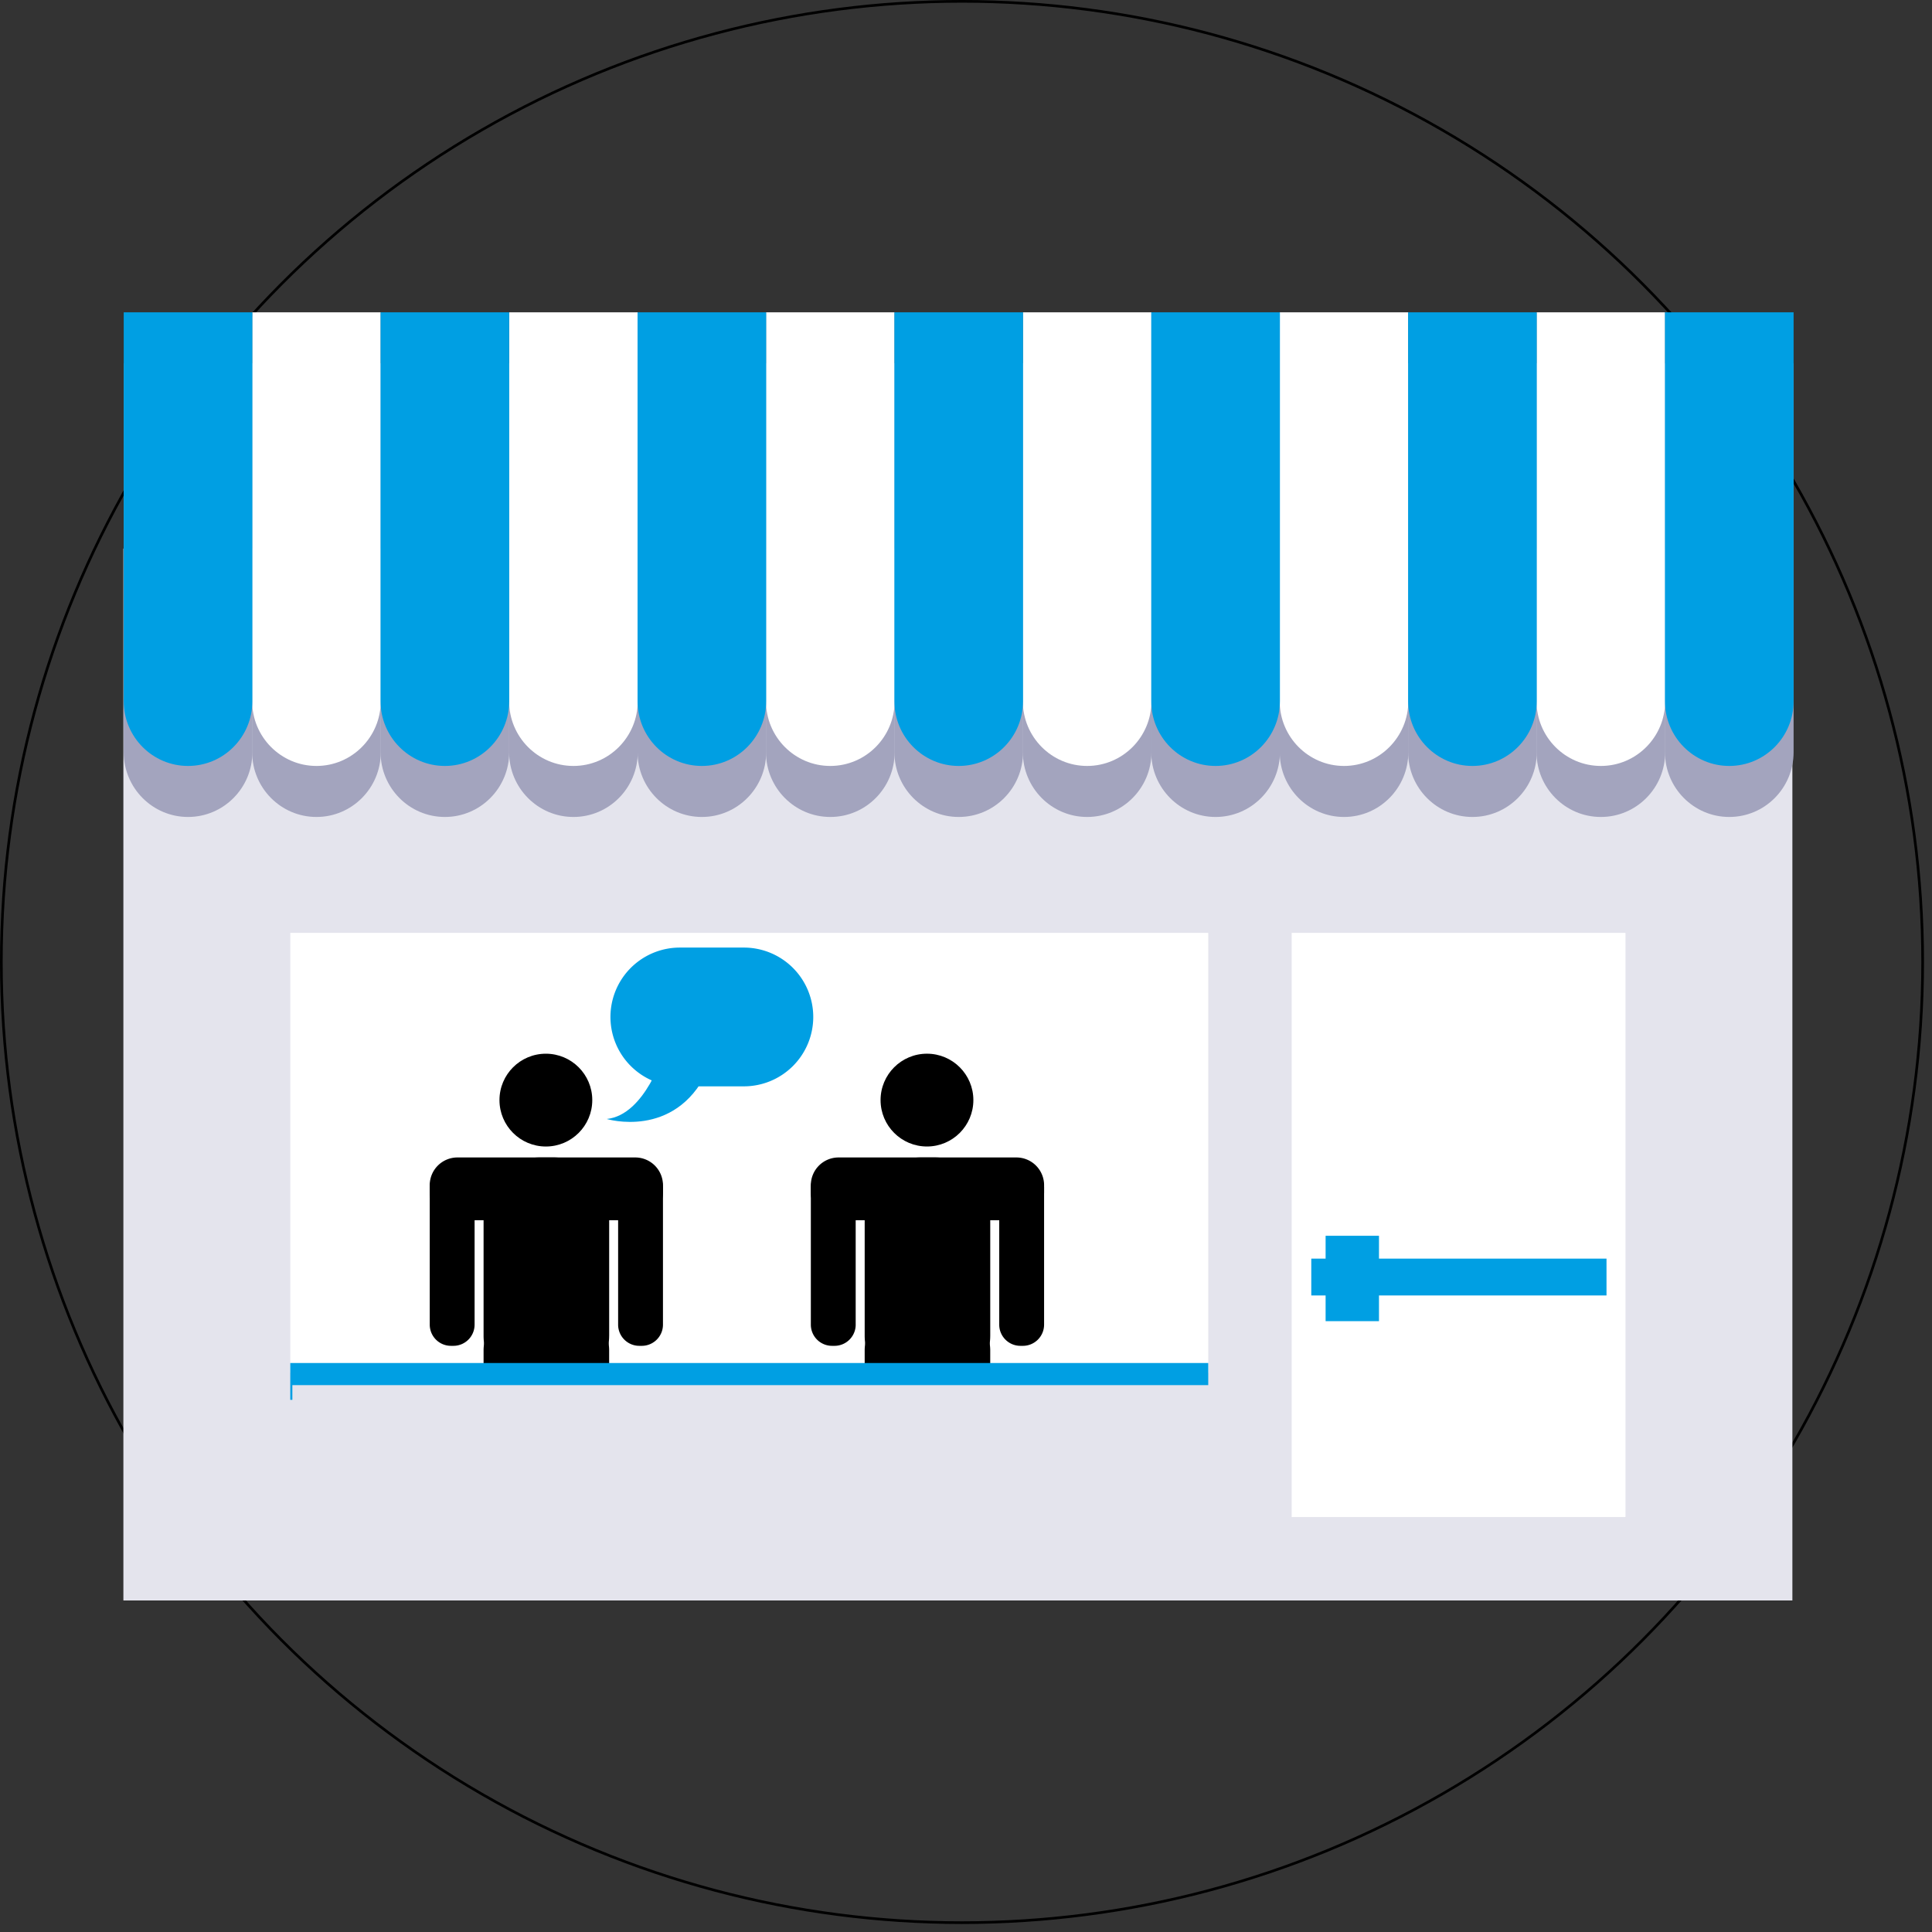 <svg xmlns="http://www.w3.org/2000/svg" viewBox="0 0 181 181"><rect x="0" y="0" width="181" height="181" fill="#333333" stroke="none"/><circle fill="none" stroke="#000" stroke-width=".25" stroke-miterlimit="10" cx="90.125" cy="90.125" r="90"/><path fill="#E4E4ED" d="M11.558 51.396H167.92v98.545H11.56z"/><path fill="#A3A4BE" d="M47.696 34.038v36.43c0 3.352 2.698 6.07 6.027 6.07 3.328 0 6.026-2.718 6.026-6.07v-36.43H47.695zM71.76 34.038v36.43c0 3.352 2.7 6.07 6.026 6.07 3.328 0 6.028-2.718 6.028-6.07v-36.43H71.76zM95.825 34.038v36.43c0 3.352 2.697 6.07 6.024 6.07 3.33 0 6.026-2.718 6.026-6.07v-36.43h-12.05zM119.89 34.038v36.43c0 3.352 2.696 6.07 6.025 6.07 3.326 0 6.024-2.718 6.024-6.07v-36.43h-12.05zM143.95 34.038v36.43c0 3.352 2.7 6.07 6.028 6.07 3.327 0 6.025-2.718 6.025-6.07v-36.43H143.95z"/><path fill="#A3A4BE" d="M59.73 34.038v36.43c0 3.352 2.696 6.07 6.024 6.07s6.026-2.718 6.026-6.07v-36.43H59.73zM83.792 34.038v36.43c0 3.352 2.7 6.07 6.027 6.07s6.025-2.718 6.025-6.07v-36.43H83.792zM107.855 34.038v36.43c0 3.352 2.698 6.07 6.026 6.07 3.33 0 6.03-2.718 6.03-6.07v-36.43h-12.055zM131.92 34.038v36.43c0 3.352 2.698 6.07 6.025 6.07 3.328 0 6.027-2.718 6.027-6.07v-36.43H131.92zM155.982 34.038v36.43c0 3.352 2.7 6.07 6.025 6.07 3.33 0 6.027-2.718 6.027-6.07v-36.43h-12.052zM155.994 70.468v-36.43M143.962 70.468v-36.43M23.623 34.038v36.43c0 3.352 2.698 6.07 6.026 6.07s6.025-2.718 6.025-6.07v-36.43H23.623z"/><path fill="#A3A4BE" d="M11.59 34.038v36.43c0 3.352 2.7 6.07 6.027 6.07s6.027-2.718 6.027-6.07v-36.43H11.59zM35.654 34.038v36.43c0 3.352 2.698 6.07 6.026 6.07s6.026-2.718 6.026-6.07v-36.43H35.654zM35.666 70.468v-36.43M23.634 70.468v-36.43M131.93 70.468v-36.43M119.9 70.468v-36.43M107.866 70.468v-36.43M95.835 70.468v-36.43M83.803 70.468v-36.43M71.77 70.468v-36.43M59.74 70.468v-36.43"/><path fill="none" d="M11.558 24.85H167.92v125.09H11.56zM167.92 71.76H11.56"/><g><path fill="#FFF" d="M47.696 29.258v36.43c0 3.352 2.697 6.07 6.027 6.07 3.328 0 6.026-2.72 6.026-6.07v-36.43H47.695zM71.76 29.258v36.43c0 3.352 2.698 6.07 6.026 6.07s6.027-2.72 6.027-6.07v-36.43H71.76zM95.824 29.258v36.43c0 3.352 2.697 6.07 6.025 6.07 3.328 0 6.026-2.72 6.026-6.07v-36.43H95.824zM119.888 29.258v36.43c0 3.352 2.698 6.07 6.027 6.07 3.326 0 6.024-2.72 6.024-6.07v-36.43h-12.052zM143.95 29.258v36.43c0 3.352 2.698 6.07 6.028 6.07 3.327 0 6.025-2.72 6.025-6.07v-36.43H143.95z"/><path fill="#009FE3" d="M59.73 29.258v36.43c0 3.352 2.695 6.07 6.024 6.07 3.327 0 6.026-2.72 6.026-6.07v-36.43H59.73zM83.792 29.258v36.43c0 3.352 2.698 6.07 6.027 6.07 3.326 0 6.024-2.72 6.024-6.07v-36.43H83.792zM107.854 29.258v36.43c0 3.352 2.7 6.07 6.026 6.07 3.33 0 6.03-2.72 6.03-6.07v-36.43h-12.056zM131.92 29.258v36.43c0 3.352 2.698 6.07 6.024 6.07 3.33 0 6.027-2.72 6.027-6.07v-36.43h-12.05zM155.982 29.258v36.43c0 3.352 2.698 6.07 6.025 6.07 3.33 0 6.027-2.72 6.027-6.07v-36.43h-12.052z"/><path fill="none" d="M155.993 65.687v-36.43M143.96 65.687v-36.43"/><path fill="#FFF" d="M23.622 29.258v36.43c0 3.352 2.7 6.07 6.027 6.07 3.326 0 6.024-2.72 6.024-6.07v-36.43H23.622z"/><path fill="#009FE3" d="M11.59 29.258v36.43c0 3.352 2.698 6.07 6.026 6.07 3.33 0 6.027-2.72 6.027-6.07v-36.43H11.59zM35.653 29.258v36.43c0 3.352 2.698 6.07 6.026 6.07s6.025-2.72 6.025-6.07v-36.43H35.653z"/><path fill="none" d="M35.665 65.687v-36.43M23.634 65.687v-36.43M131.93 65.687v-36.43M119.898 65.687v-36.43M107.866 65.687v-36.43M95.835 65.687v-36.43M83.803 65.687v-36.43M71.77 65.687v-36.43M59.74 65.687v-36.43"/></g><path fill="#FFF" d="M27.195 87.395h86v41.202h-86zM121.01 87.395h31.274v54.728H121.01z"/><path fill="none" d="M121.01 110.85h31.274"/><g><path d="M86.05 145.67c0 1.716-1.082 3.106-2.522 3.106-1.438 0-2.52-1.39-2.52-3.106v-19.155c0-1.716 1.082-3.107 2.52-3.107 1.44 0 2.52 1.392 2.52 3.107v19.155zM92.77 145.67c0 1.716-1.08 3.106-2.52 3.106-1.438 0-2.52-1.39-2.52-3.106v-19.155c0-1.716 1.082-3.107 2.52-3.107 1.44 0 2.52 1.392 2.52 3.107v19.155zM97.815 111.725a2.596 2.596 0 0 1-2.597 2.595H78.56a2.595 2.595 0 0 1-2.596-2.595v-.692a2.596 2.596 0 0 1 2.596-2.596h16.66a2.596 2.596 0 0 1 2.596 2.596v.692z"/><path d="M80.166 124.1c0 1.097-.89 1.985-1.986 1.985h-.23a1.986 1.986 0 0 1-1.986-1.986v-12.836c0-1.097.89-1.987 1.986-1.987h.23c1.097 0 1.985.89 1.985 1.987V124.1zM97.815 124.1c0 1.097-.89 1.985-1.987 1.985H95.6c-1.1 0-1.987-.89-1.987-1.986v-12.836c0-1.097.89-1.987 1.987-1.987h.23c1.097 0 1.986.89 1.986 1.987V124.1zM92.77 125.144c0 2.904-2.395 5.144-5.215 5.144h-1.277c-2.82 0-5.27-2.24-5.27-5.144v-11.83c0-2.904 2.45-4.877 5.27-4.877h1.277c2.82 0 5.216 1.973 5.216 4.877v11.83z"/><circle cx="86.843" cy="103.063" r="4.347"/></g><g><path d="M50.346 145.67c0 1.716-1.083 3.106-2.522 3.106-1.438 0-2.52-1.39-2.52-3.106v-19.155c0-1.715 1.082-3.106 2.52-3.106 1.44 0 2.522 1.39 2.522 3.105v19.155zM57.068 145.67c0 1.716-1.083 3.106-2.52 3.106-1.44 0-2.522-1.39-2.522-3.106v-19.155c0-1.715 1.082-3.106 2.52-3.106 1.44 0 2.522 1.39 2.522 3.105v19.155zM62.11 111.725a2.595 2.595 0 0 1-2.595 2.595h-16.66a2.595 2.595 0 0 1-2.596-2.595v-.692a2.596 2.596 0 0 1 2.595-2.596h16.66a2.596 2.596 0 0 1 2.596 2.596v.692z"/><path d="M44.462 124.1a1.985 1.985 0 0 1-1.986 1.985h-.23a1.986 1.986 0 0 1-1.985-1.986v-12.836c0-1.097.89-1.987 1.987-1.987h.23c1.098 0 1.985.89 1.985 1.987V124.1zM62.11 124.1c0 1.097-.89 1.985-1.986 1.985h-.23a1.985 1.985 0 0 1-1.985-1.986v-12.836c0-1.097.888-1.987 1.985-1.987h.23c1.097 0 1.986.89 1.986 1.987V124.1zM57.068 125.144c0 2.904-2.396 5.144-5.217 5.144h-1.275c-2.82 0-5.272-2.24-5.272-5.144v-11.83c0-2.904 2.452-4.877 5.272-4.877h1.276c2.82 0 5.218 1.973 5.218 4.877v11.83z"/><circle cx="51.14" cy="103.064" r="4.347"/></g><path fill="#009FE3" d="M150.506 117.915v3.45h-27.658v-3.45"/><path fill="#009FE3" d="M124.19 115.774h5v8h-5zM113.194 127.694v3.45h-86v-3.45"/><path fill="#E4E4ED" d="M113.39 129.767v19.846h-86v-19.846"/><path fill="#009FE3" d="M76.19 95.274a6.5 6.5 0 0 1-6.5 6.5h-6a6.5 6.5 0 0 1 0-13h6a6.5 6.5 0 0 1 6.5 6.5z"/><path fill="#009FE3" d="M62.207 98.51s-1.725 5.94-5.364 6.323c0 0 6.32 1.917 9.388-4.406l-4.023-1.916z"/></svg>
